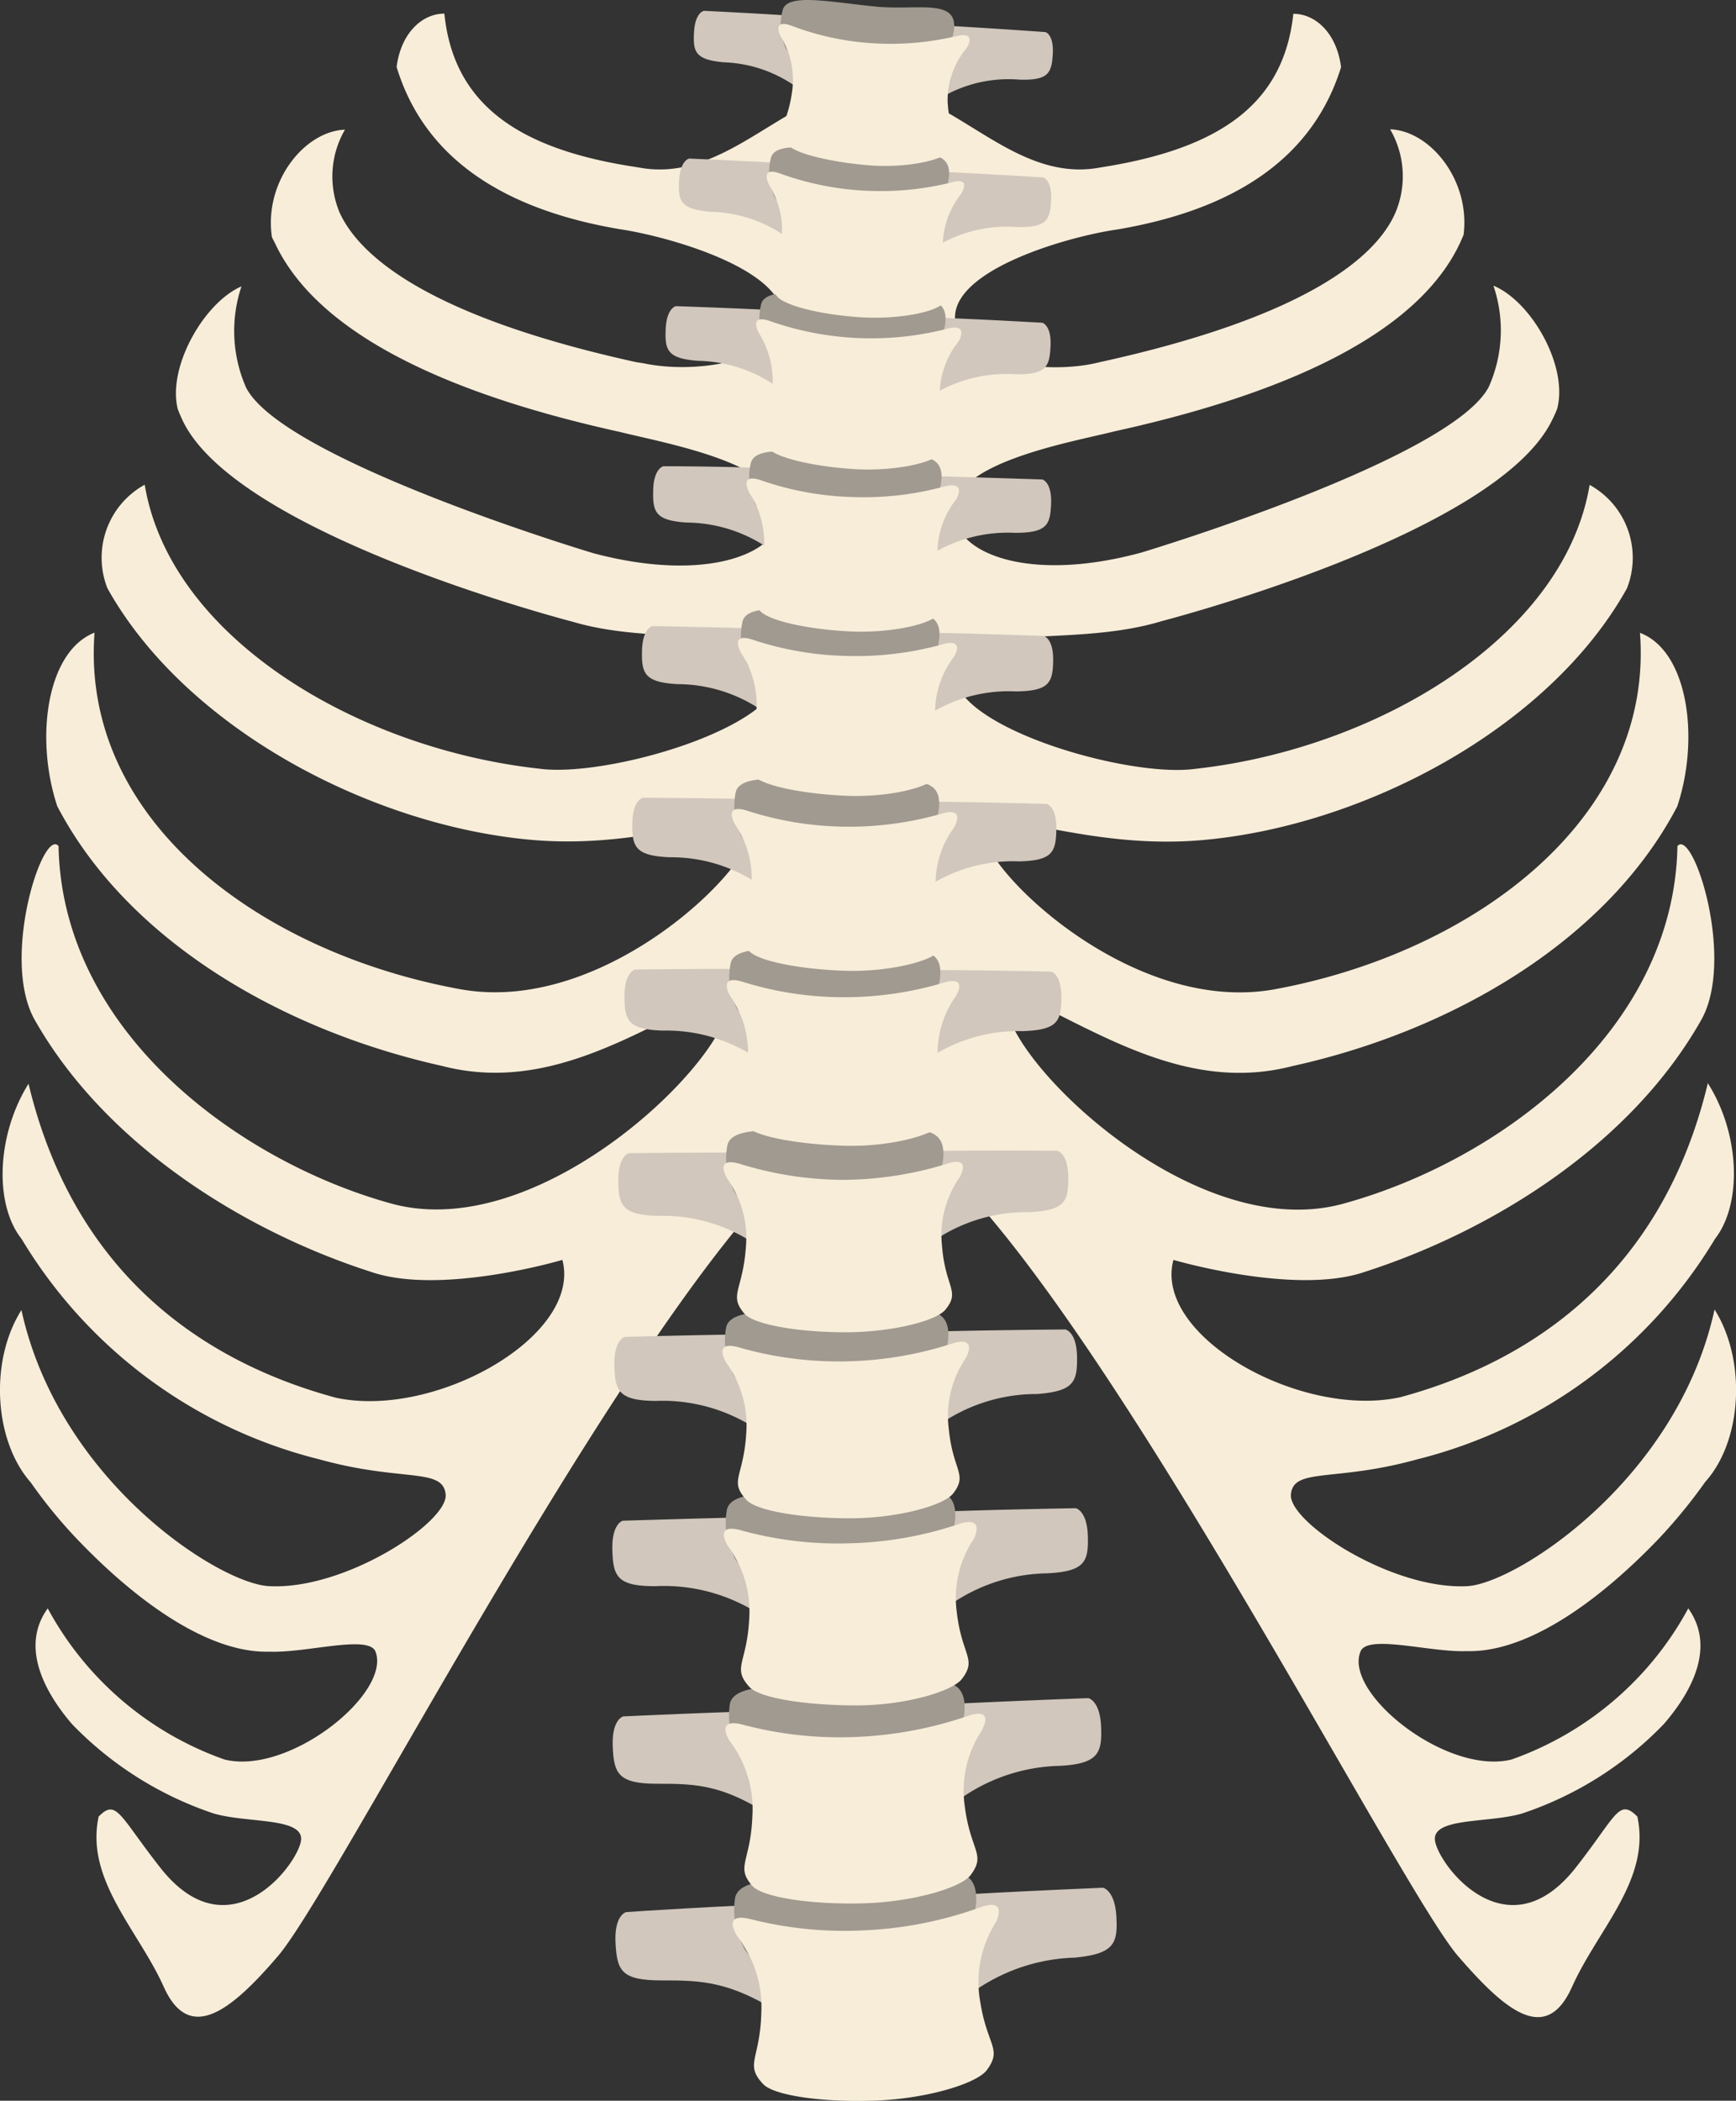 <svg id="ART" xmlns="http://www.w3.org/2000/svg" viewBox="0 0 93.1 112.6">
  <rect x="0" y="0" width="93.1" height="112.6" fill="#333333" stroke="none"/>
  <defs>
    <style>
      .cls-1 {
        fill: #f8edd9;
      }

      .cls-2 {
        fill: #d1c7bc;
      }

      .cls-3 {
        fill: #a19a90;
      }
    </style>
  </defs>
  <title>spine-white-bg</title>
  <path class="cls-1" d="M101.83,105.09c3.13.09,6.92-2.49,10.34-6.07a28.37,28.37,0,0,0,2.45-3c2-2.22,2.21-6.53.5-9.24-2,9.17-10.72,14.73-13.29,14.83-4.07.19-9.55-3.44-9.43-4.91s2.34-.66,6.74-1.88a26,26,0,0,0,16-11.82c1.48-1.9,1.34-5.64-.38-8.35-2.59,10.79-10.16,15.12-16.49,16.83C92.91,92.65,85,88.19,86.1,84.12c0,0,6.54,1.93,10.27.64,6.7-2.15,14.25-6.74,18.08-13.58,1.76-3.3-.49-10.22-1.32-9.24-.19,10-9.67,16.91-17.93,19.17-8.83,2.42-20-9.74-17.78-11.38,4.65,2.17,9.41,5.47,15.07,4,8.59-1.89,16.89-6.75,20.63-13.92,1.22-3.66.57-8.33-2-9.3.76,10-9,17.15-19.56,19.1-7.9,1.46-16-6.8-15.62-8.52.59-1.41,5.29,1.05,11.58.54,8.64-.71,18.68-5.93,22.9-13.5a4.46,4.46,0,0,0-2-5.55c-1.36,8.17-11.43,14.15-21.15,15.22-3.59.5-12.92-2.21-12.92-5.11s6.21-1.3,11.13-2.81c0,0,18-4.63,20.94-10.8a6,6,0,0,0,.26-.58c.6-2.26-1.36-5.74-3.42-6.6a7.42,7.42,0,0,1-.25,5.43c-2,3.82-18,8.69-18.64,8.88-6.08,1.65-9.87,0-10-2-.47-2.77,6.24-3.91,8.57-4.5,10.24-2.25,16.47-5.66,18.54-10.12l.18-.41c.37-2.92-1.78-5.58-3.94-5.66A5,5,0,0,1,98,28C97,30.3,93.37,33.54,82.16,36l-.3.07c-3.09.65-7.31-.29-7.45-2.18-.47-2.77,6-4.62,8.68-5,6.54-1.11,10.54-4,12-8.7-.23-1.81-1.36-2.86-2.56-2.86-.5,4.69-3.74,7.14-10,8.18l-.37.06c-4.77.89-8-4.33-12.36-4.3s-7.59,5.19-12.36,4.3L57,25.5c-6.28-1-9.52-3.49-10-8.18-1.2,0-2.33,1.05-2.56,2.86,1.42,4.67,5.41,7.59,12,8.7,2.69.4,9.16,2.25,8.68,5-.14,1.89-4.36,2.83-7.45,2.18L57.28,36c-11.22-2.47-14.83-5.71-15.89-8a5,5,0,0,1,.28-4.46c-2.15.08-4.31,2.74-3.93,5.66,0,.14.11.27.17.41C40,34.09,46.22,37.5,56.45,39.75c2.33.59,9,1.73,8.57,4.5-.14,2-3.93,3.6-10,2-.65-.19-16.69-5.06-18.65-8.88a7.52,7.52,0,0,1-.25-5.43c-2,.86-4,4.34-3.41,6.6.08.2.16.39.25.58,2.93,6.17,20.94,10.8,20.94,10.8C58.81,51.38,65,49.75,65,52.68s-9.33,5.61-12.92,5.11c-9.71-1.07-19.78-7-21.15-15.22a4.47,4.47,0,0,0-2,5.55c4.23,7.57,14.27,12.79,22.9,13.5,6.29.51,11-1.95,11.58-.54.36,1.72-7.72,10-15.62,8.52-10.61-1.95-20.31-9-19.55-19.1-2.56,1-3.21,5.64-2,9.3,3.74,7.17,12,12,20.62,13.92,5.67,1.48,10.43-1.82,15.08-4,2.2,1.64-9,13.8-17.79,11.38C36,78.85,26.5,71.91,26.31,61.94c-.83-1-3.09,5.94-1.32,9.24C28.82,78,36.36,82.61,43.06,84.76c3.73,1.29,10.25-.63,10.27-.64,1.07,4.07-6.81,8.53-12.14,7.39-6.33-1.71-13.89-6-16.49-16.83C23,77.39,22.84,81.13,24.33,83a25.94,25.94,0,0,0,16,11.82c4.41,1.22,6.61.41,6.74,1.88s-5.35,5.1-9.42,4.91C35,101.54,26.33,96,24.32,86.81c-1.72,2.71-1.48,7,.5,9.24a26.07,26.07,0,0,0,2.45,3c3.41,3.58,7.21,6.16,10.34,6.07,2,.08,5.34-.93,5.7,0,.84,2.23-4.63,6.64-8.1,5.78a17.31,17.31,0,0,1-9.48-8.1c-1.45,2-.25,4.4,1.31,6.21a18.87,18.87,0,0,0,7.58,4.78c1.74.52,4.7.21,4.7,1.36s-3.78,6.36-7.56,1.54c-2.19-2.79-2.34-3.71-3.3-2.73-.73,3.38,2.13,6.09,3.49,9.12s3.55,1.37,6.14-1.66c3.7-4.35,24-44.6,31.63-44.6s27.92,40.25,31.63,44.6c2.59,3,4.74,4.76,6.13,1.66s4.23-5.74,3.5-9.12c-1-1-1.11-.06-3.3,2.73-3.79,4.82-7.56-.39-7.56-1.54s2.95-.84,4.69-1.36a18.81,18.81,0,0,0,7.58-4.78c1.57-1.81,2.77-4.18,1.32-6.21a17.31,17.31,0,0,1-9.48,8.1c-3.47.86-9-3.55-8.1-5.78C96.48,104.16,99.88,105.17,101.83,105.09Z" transform="translate(-23.17 -16.59)"/>
  <g>
    <path class="cls-2" d="M56.74,119.08s-.64.17-.56,1.66.32,2,2.47,2,3.81,0,6.94,2.15,3.41-6.37.2-6.28S56.74,119.07,56.74,119.08Z" transform="translate(-23.17 -16.59)"/>
    <path class="cls-2" d="M82.31,117.77s.65.11.73,1.55-.11,2-2.25,2.2a9.88,9.88,0,0,0-6.66,2.87c-2.87,2.48-4.09-5.92-.87-6.15S82.31,117.78,82.31,117.77Z" transform="translate(-23.17 -16.59)"/>
    <path class="cls-3" d="M62.6,118.28c.32-1.21,3.28-.93,6.83-1s6.9-1.73,5.92,2.28S63.53,123,63,120.86A4.16,4.16,0,0,1,62.6,118.28Z" transform="translate(-23.17 -16.59)"/>
    <path class="cls-1" d="M75.64,118.86a21,21,0,0,1-6,1.19,20.47,20.47,0,0,1-6.12-.57c-1.74-.47-.81.89-.81.89A6.21,6.21,0,0,1,64,124.44c-.06,2.54-.91,2.78.09,3.85.59.64,3.29,1,6.08.89s5.4-.93,5.92-1.63c.86-1.16,0-1.29-.37-3.78a5.93,5.93,0,0,1,.85-4.13S77.32,118.21,75.64,118.86Z" transform="translate(-23.17 -16.59)"/>
    <path class="cls-2" d="M56.59,108.59s-.62.16-.56,1.61.29,2,2.39,2,3.71,0,6.74,2.18,3.39-6.16.26-6.11S56.59,108.59,56.59,108.59Z" transform="translate(-23.17 -16.59)"/>
    <path class="cls-2" d="M81.53,107.61s.63.11.69,1.52-.13,2-2.22,2.11A9.6,9.6,0,0,0,73.48,114c-2.83,2.38-3.92-5.82-.78-6S81.53,107.61,81.53,107.61Z" transform="translate(-23.17 -16.59)"/>
    <path class="cls-3" d="M62.32,107.88c.32-1.18,3.21-.87,6.66-.87s6.74-1.61,5.74,2.29-11.55,3.16-12,1.09A4,4,0,0,1,62.32,107.88Z" transform="translate(-23.17 -16.59)"/>
    <path class="cls-1" d="M75,108.59a21.11,21.11,0,0,1-5.89,1.1,20.26,20.26,0,0,1-6-.63c-1.69-.48-.8.86-.8.86a6,6,0,0,1,1.21,4c-.09,2.48-.92,2.71,0,3.76.58.62,3.19,1,5.91.93s5.28-.84,5.79-1.51c.85-1.13,0-1.27-.31-3.69a5.83,5.83,0,0,1,.87-4S76.66,108,75,108.59Z" transform="translate(-23.17 -16.59)"/>
    <path class="cls-2" d="M56.57,98.1s-.6.15-.56,1.57.26,1.94,2.3,1.94a9.41,9.41,0,0,1,6.53,2.2c2.92,2.09,3.37-6,.33-5.94S56.57,98.1,56.57,98.1Z" transform="translate(-23.17 -16.59)"/>
    <path class="cls-2" d="M80.86,97.43s.61.12.65,1.49-.15,1.9-2.18,2A9.34,9.34,0,0,0,73,103.53c-2.78,2.28-3.75-5.71-.69-5.86S80.86,97.43,80.86,97.43Z" transform="translate(-23.17 -16.59)"/>
    <path class="cls-3" d="M62.16,97.48c.32-1.14,3.13-.82,6.49-.77s6.58-1.5,5.56,2.29-11.28,2.94-11.71.93A3.86,3.86,0,0,1,62.16,97.48Z" transform="translate(-23.17 -16.59)"/>
    <path class="cls-1" d="M74.5,98.31a19.8,19.8,0,0,1-5.74,1A19.47,19.47,0,0,1,63,98.64c-1.64-.49-.79.82-.79.82a5.89,5.89,0,0,1,1.14,3.89c-.12,2.41-.93,2.61,0,3.65.55.62,3.1,1,5.75,1s5.14-.76,5.65-1.41c.84-1.09,0-1.23-.27-3.6a5.65,5.65,0,0,1,.9-3.89S76.11,97.74,74.5,98.31Z" transform="translate(-23.17 -16.59)"/>
    <path class="cls-2" d="M56.68,88.25s-.59.14-.56,1.52.23,1.89,2.21,1.91a9.14,9.14,0,0,1,6.34,2.21c2.81,2.06,3.34-5.76.38-5.78S56.68,88.25,56.68,88.25Z" transform="translate(-23.17 -16.59)"/>
    <path class="cls-2" d="M80.31,87.85s.6.12.62,1.46-.16,1.85-2.14,2a9.09,9.09,0,0,0-6.23,2.44C69.83,95.89,69,88.11,72,88S80.31,87.85,80.31,87.85Z" transform="translate(-23.17 -16.59)"/>
    <path class="cls-3" d="M62.12,87.7c.33-1.11,3.05-.76,6.32-.68s6.42-1.38,5.39,2.29-11,2.74-11.4.78A3.78,3.78,0,0,1,62.12,87.7Z" transform="translate(-23.17 -16.59)"/>
    <path class="cls-1" d="M74.12,88.64a19.59,19.59,0,0,1-5.6.92,19.31,19.31,0,0,1-5.62-.72c-1.59-.49-.78.79-.78.79a5.72,5.72,0,0,1,1.07,3.79c-.14,2.34-.93,2.54,0,3.55.52.61,3,1,5.57,1s5-.69,5.51-1.31c.83-1.05,0-1.2-.22-3.5a5.47,5.47,0,0,1,.92-3.78S75.7,88.1,74.12,88.64Z" transform="translate(-23.17 -16.59)"/>
    <path class="cls-2" d="M56.9,78.4s-.58.13-.57,1.47.21,1.84,2.14,1.89A8.85,8.85,0,0,1,64.6,84c2.72,2,3.31-5.56.43-5.61S56.9,78.4,56.9,78.4Z" transform="translate(-23.17 -16.59)"/>
    <path class="cls-2" d="M79.87,78.27s.58.12.59,1.42-.18,1.79-2.1,1.87a8.85,8.85,0,0,0-6.09,2.31c-2.67,2.1-3.42-5.48-.53-5.56S79.87,78.27,79.87,78.27Z" transform="translate(-23.17 -16.59)"/>
    <path class="cls-3" d="M62.19,77.93c.33-1.08,3-.71,6.16-.6s6.25-1.28,5.21,2.28-10.73,2.55-11.1.64A3.68,3.68,0,0,1,62.19,77.93Z" transform="translate(-23.17 -16.59)"/>
    <path class="cls-1" d="M73.85,79a19.1,19.1,0,0,1-5.45.83A18.86,18.86,0,0,1,62.94,79c-1.55-.49-.77.76-.77.76a5.5,5.5,0,0,1,1,3.7C63,85.77,62.24,86,63.09,87c.51.59,2.9,1,5.41,1s4.88-.61,5.37-1.21c.82-1,0-1.16-.18-3.41a5.38,5.38,0,0,1,.93-3.66S75.38,78.46,73.85,79Z" transform="translate(-23.17 -16.59)"/>
    <path class="cls-2" d="M57.23,68.56s-.57.12-.57,1.42.18,1.79,2.05,1.85A8.68,8.68,0,0,1,64.65,74c2.61,2,3.27-5.36.47-5.44S57.23,68.56,57.23,68.56Z" transform="translate(-23.17 -16.59)"/>
    <path class="cls-2" d="M79.54,68.67s.56.12.55,1.39S79.9,71.8,78,71.86A8.57,8.57,0,0,0,72.1,74c-2.62,2-3.27-5.35-.46-5.4S79.54,68.67,79.54,68.67Z" transform="translate(-23.17 -16.59)"/>
    <path class="cls-3" d="M62.37,68.16c.33-1,2.9-.66,6-.52s6.09-1.17,5,2.27-10.44,2.37-10.78.5A3.57,3.57,0,0,1,62.37,68.16Z" transform="translate(-23.17 -16.59)"/>
    <path class="cls-1" d="M73.68,69.29a18.54,18.54,0,0,1-5.3.75,18.07,18.07,0,0,1-5.3-.8c-1.49-.49-.75.74-.75.74a5.34,5.34,0,0,1,.93,3.6c-.18,2.2-.93,2.37-.12,3.34.49.59,2.81,1,5.25,1.08s4.75-.54,5.23-1.12c.8-1,0-1.13-.14-3.31A5.25,5.25,0,0,1,74.42,70S75.18,68.81,73.68,69.29Z" transform="translate(-23.17 -16.59)"/>
    <path class="cls-2" d="M57.65,59.35s-.55.11-.57,1.37.16,1.74,2,1.82a8.34,8.34,0,0,1,5.73,2.2c2.52,2,3.23-5.17.52-5.27S57.65,59.35,57.65,59.35Z" transform="translate(-23.17 -16.59)"/>
    <path class="cls-2" d="M79.3,59.68s.54.12.52,1.35-.2,1.69-2,1.73A8.33,8.33,0,0,0,72,64.81c-2.56,1.93-3.12-5.23-.39-5.25S79.3,59.68,79.3,59.68Z" transform="translate(-23.17 -16.59)"/>
    <path class="cls-3" d="M62.64,59c.34-1,2.82-.61,5.81-.44s5.92-1.08,4.87,2.25S63.16,63,62.85,61.2A3.48,3.48,0,0,1,62.64,59Z" transform="translate(-23.17 -16.59)"/>
    <path class="cls-1" d="M73.61,60.22a18,18,0,0,1-5.16.68,17.66,17.66,0,0,1-5.13-.83c-1.44-.49-.73.71-.73.71a5.17,5.17,0,0,1,.86,3.5c-.2,2.13-.92,2.29-.14,3.25.46.57,2.71,1,5.07,1.09s4.62-.48,5.09-1c.79-.94.07-1.1-.1-3.22a5,5,0,0,1,.95-3.43S75.06,59.77,73.61,60.22Z" transform="translate(-23.17 -16.59)"/>
    <path class="cls-2" d="M58.16,50.15s-.53.1-.56,1.32.14,1.69,1.9,1.79A8.05,8.05,0,0,1,65,55.45c2.42,1.94,3.18-5,.55-5.11S58.16,50.15,58.16,50.15Z" transform="translate(-23.17 -16.59)"/>
    <path class="cls-2" d="M79.15,50.68s.52.13.5,1.32-.22,1.63-2,1.65a8,8,0,0,0-5.62,1.94c-2.51,1.84-3-5.11-.33-5.1S79.15,50.68,79.15,50.68Z" transform="translate(-23.17 -16.59)"/>
    <path class="cls-3" d="M63,49.87c.33-1,2.74-.56,5.64-.37s5.74-1,4.69,2.23-9.87,2-10.15.27A3.4,3.4,0,0,1,63,49.87Z" transform="translate(-23.17 -16.59)"/>
    <path class="cls-1" d="M73.63,51.15a17.39,17.39,0,0,1-5,.6,17.1,17.1,0,0,1-5-.84c-1.4-.5-.72.67-.72.67a5,5,0,0,1,.8,3.4c-.21,2.07-.92,2.21-.17,3.15.44.56,2.62,1,4.91,1.11s4.48-.41,4.94-1c.78-.9.08-1.06-.06-3.12a4.87,4.87,0,0,1,1-3.32S75,50.73,73.63,51.15Z" transform="translate(-23.17 -16.59)"/>
    <path class="cls-2" d="M58.75,41.58s-.52.1-.55,1.28.11,1.63,1.81,1.74a7.84,7.84,0,0,1,5.35,2.18c2.33,1.9,3.13-4.8.58-5S58.75,41.58,58.75,41.58Z" transform="translate(-23.17 -16.59)"/>
    <path class="cls-2" d="M79.07,42.29s.51.13.47,1.28-.22,1.58-1.93,1.58A7.85,7.85,0,0,0,72.15,47c-2.45,1.77-2.84-5-.27-4.93S79.07,42.29,79.07,42.29Z" transform="translate(-23.17 -16.59)"/>
    <path class="cls-3" d="M63.45,41.36c.33-.94,2.65-.52,5.46-.31s5.57-.91,4.53,2.2-9.58,1.87-9.84.17A3.22,3.22,0,0,1,63.45,41.36Z" transform="translate(-23.17 -16.59)"/>
    <path class="cls-1" d="M73.72,42.69a16.41,16.41,0,0,1-4.85.54,16.13,16.13,0,0,1-4.81-.87c-1.34-.49-.7.65-.7.65a4.88,4.88,0,0,1,.75,3.3c-.23,2-.91,2.14-.2,3,.43.54,2.53,1,4.74,1.12s4.35-.36,4.8-.87c.76-.86.08-1,0-3a4.71,4.71,0,0,1,1-3.21S75.09,42.3,73.72,42.69Z" transform="translate(-23.17 -16.59)"/>
    <path class="cls-2" d="M59.42,33s-.5.09-.55,1.23.1,1.58,1.74,1.7a7.56,7.56,0,0,1,5.15,2.16c2.24,1.86,3.08-4.62.62-4.78S59.42,33,59.42,33Z" transform="translate(-23.17 -16.59)"/>
    <path class="cls-2" d="M79.07,33.89s.49.13.44,1.24-.22,1.54-1.87,1.52a7.6,7.6,0,0,0-5.31,1.71C70,40,69.64,33.53,72.12,33.58S79.07,33.89,79.07,33.89Z" transform="translate(-23.17 -16.59)"/>
    <path class="cls-3" d="M64,32.85c.33-.91,2.58-.48,5.29-.25s5.4-.83,4.36,2.17-9.28,1.72-9.51.07A3.11,3.11,0,0,1,64,32.85Z" transform="translate(-23.17 -16.59)"/>
    <path class="cls-1" d="M73.89,34.23a16.39,16.39,0,0,1-9.34-.4c-1.3-.49-.68.62-.68.62a4.73,4.73,0,0,1,.69,3.2c-.24,1.93-.9,2.05-.22,2.94.41.53,2.44,1,4.58,1.14s4.2-.31,4.65-.8c.74-.83.09-1,0-2.93a4.6,4.6,0,0,1,1-3.1S75.22,33.86,73.89,34.23Z" transform="translate(-23.17 -16.59)"/>
    <path class="cls-2" d="M60.13,25.09s-.48.08-.54,1.19.09,1.52,1.67,1.66a7.32,7.32,0,0,1,5,2.12c2.15,1.82,3-4.43.64-4.61S60.13,25.09,60.13,25.09Z" transform="translate(-23.17 -16.59)"/>
    <path class="cls-2" d="M79.12,26.1s.47.13.42,1.21-.24,1.48-1.83,1.45a7.29,7.29,0,0,0-5.14,1.61c-2.32,1.6-2.57-4.7-.17-4.62S79.12,26.1,79.12,26.1Z" transform="translate(-23.17 -16.59)"/>
    <path class="cls-3" d="M64.53,25c.32-.87,2.49-.44,5.11-.19s5.23-.76,4.2,2.14-9,1.58-9.2,0A3,3,0,0,1,64.53,25Z" transform="translate(-23.17 -16.59)"/>
    <path class="cls-1" d="M74.11,26.39a15.87,15.87,0,0,1-4.55.42,15.56,15.56,0,0,1-4.47-.89c-1.25-.49-.67.59-.67.59a4.57,4.57,0,0,1,.64,3.1c-.25,1.87-.89,2-.24,2.84.39.52,2.35,1,4.42,1.14s4.07-.26,4.5-.74c.73-.79.1-1,0-2.82a4.46,4.46,0,0,1,.94-3S75.4,26,74.11,26.39Z" transform="translate(-23.17 -16.59)"/>
    <path class="cls-2" d="M60.92,17.17s-.47.08-.53,1.14.06,1.48,1.6,1.62A7.08,7.08,0,0,1,66.76,22c2,1.78,2.94-4.25.64-4.44S60.92,17.17,60.92,17.17Z" transform="translate(-23.17 -16.59)"/>
    <path class="cls-2" d="M79.24,18.31s.45.13.39,1.17-.24,1.42-1.78,1.38a7.08,7.08,0,0,0-5,1.51c-2.24,1.53-2.43-4.56-.12-4.46S79.24,18.31,79.24,18.31Z" transform="translate(-23.17 -16.59)"/>
    <path class="cls-3" d="M65.16,17.08c.32-.84,2.41-.4,4.94-.14s5.05-.68,4,2.1-8.69,1.45-8.88-.09A3,3,0,0,1,65.16,17.08Z" transform="translate(-23.17 -16.59)"/>
    <path class="cls-1" d="M74.4,18.54a15.22,15.22,0,0,1-4.39.37A14.72,14.72,0,0,1,65.7,18c-1.21-.48-.66.57-.65.56a4.44,4.44,0,0,1,.59,3c-.26,1.8-.88,1.9-.26,2.75.37.5,2.26.95,4.26,1.13s3.92-.22,4.35-.67c.7-.76.1-.93,0-2.73A4.34,4.34,0,0,1,75,19.18S75.65,18.22,74.4,18.54Z" transform="translate(-23.17 -16.59)"/>
  </g>
</svg>
